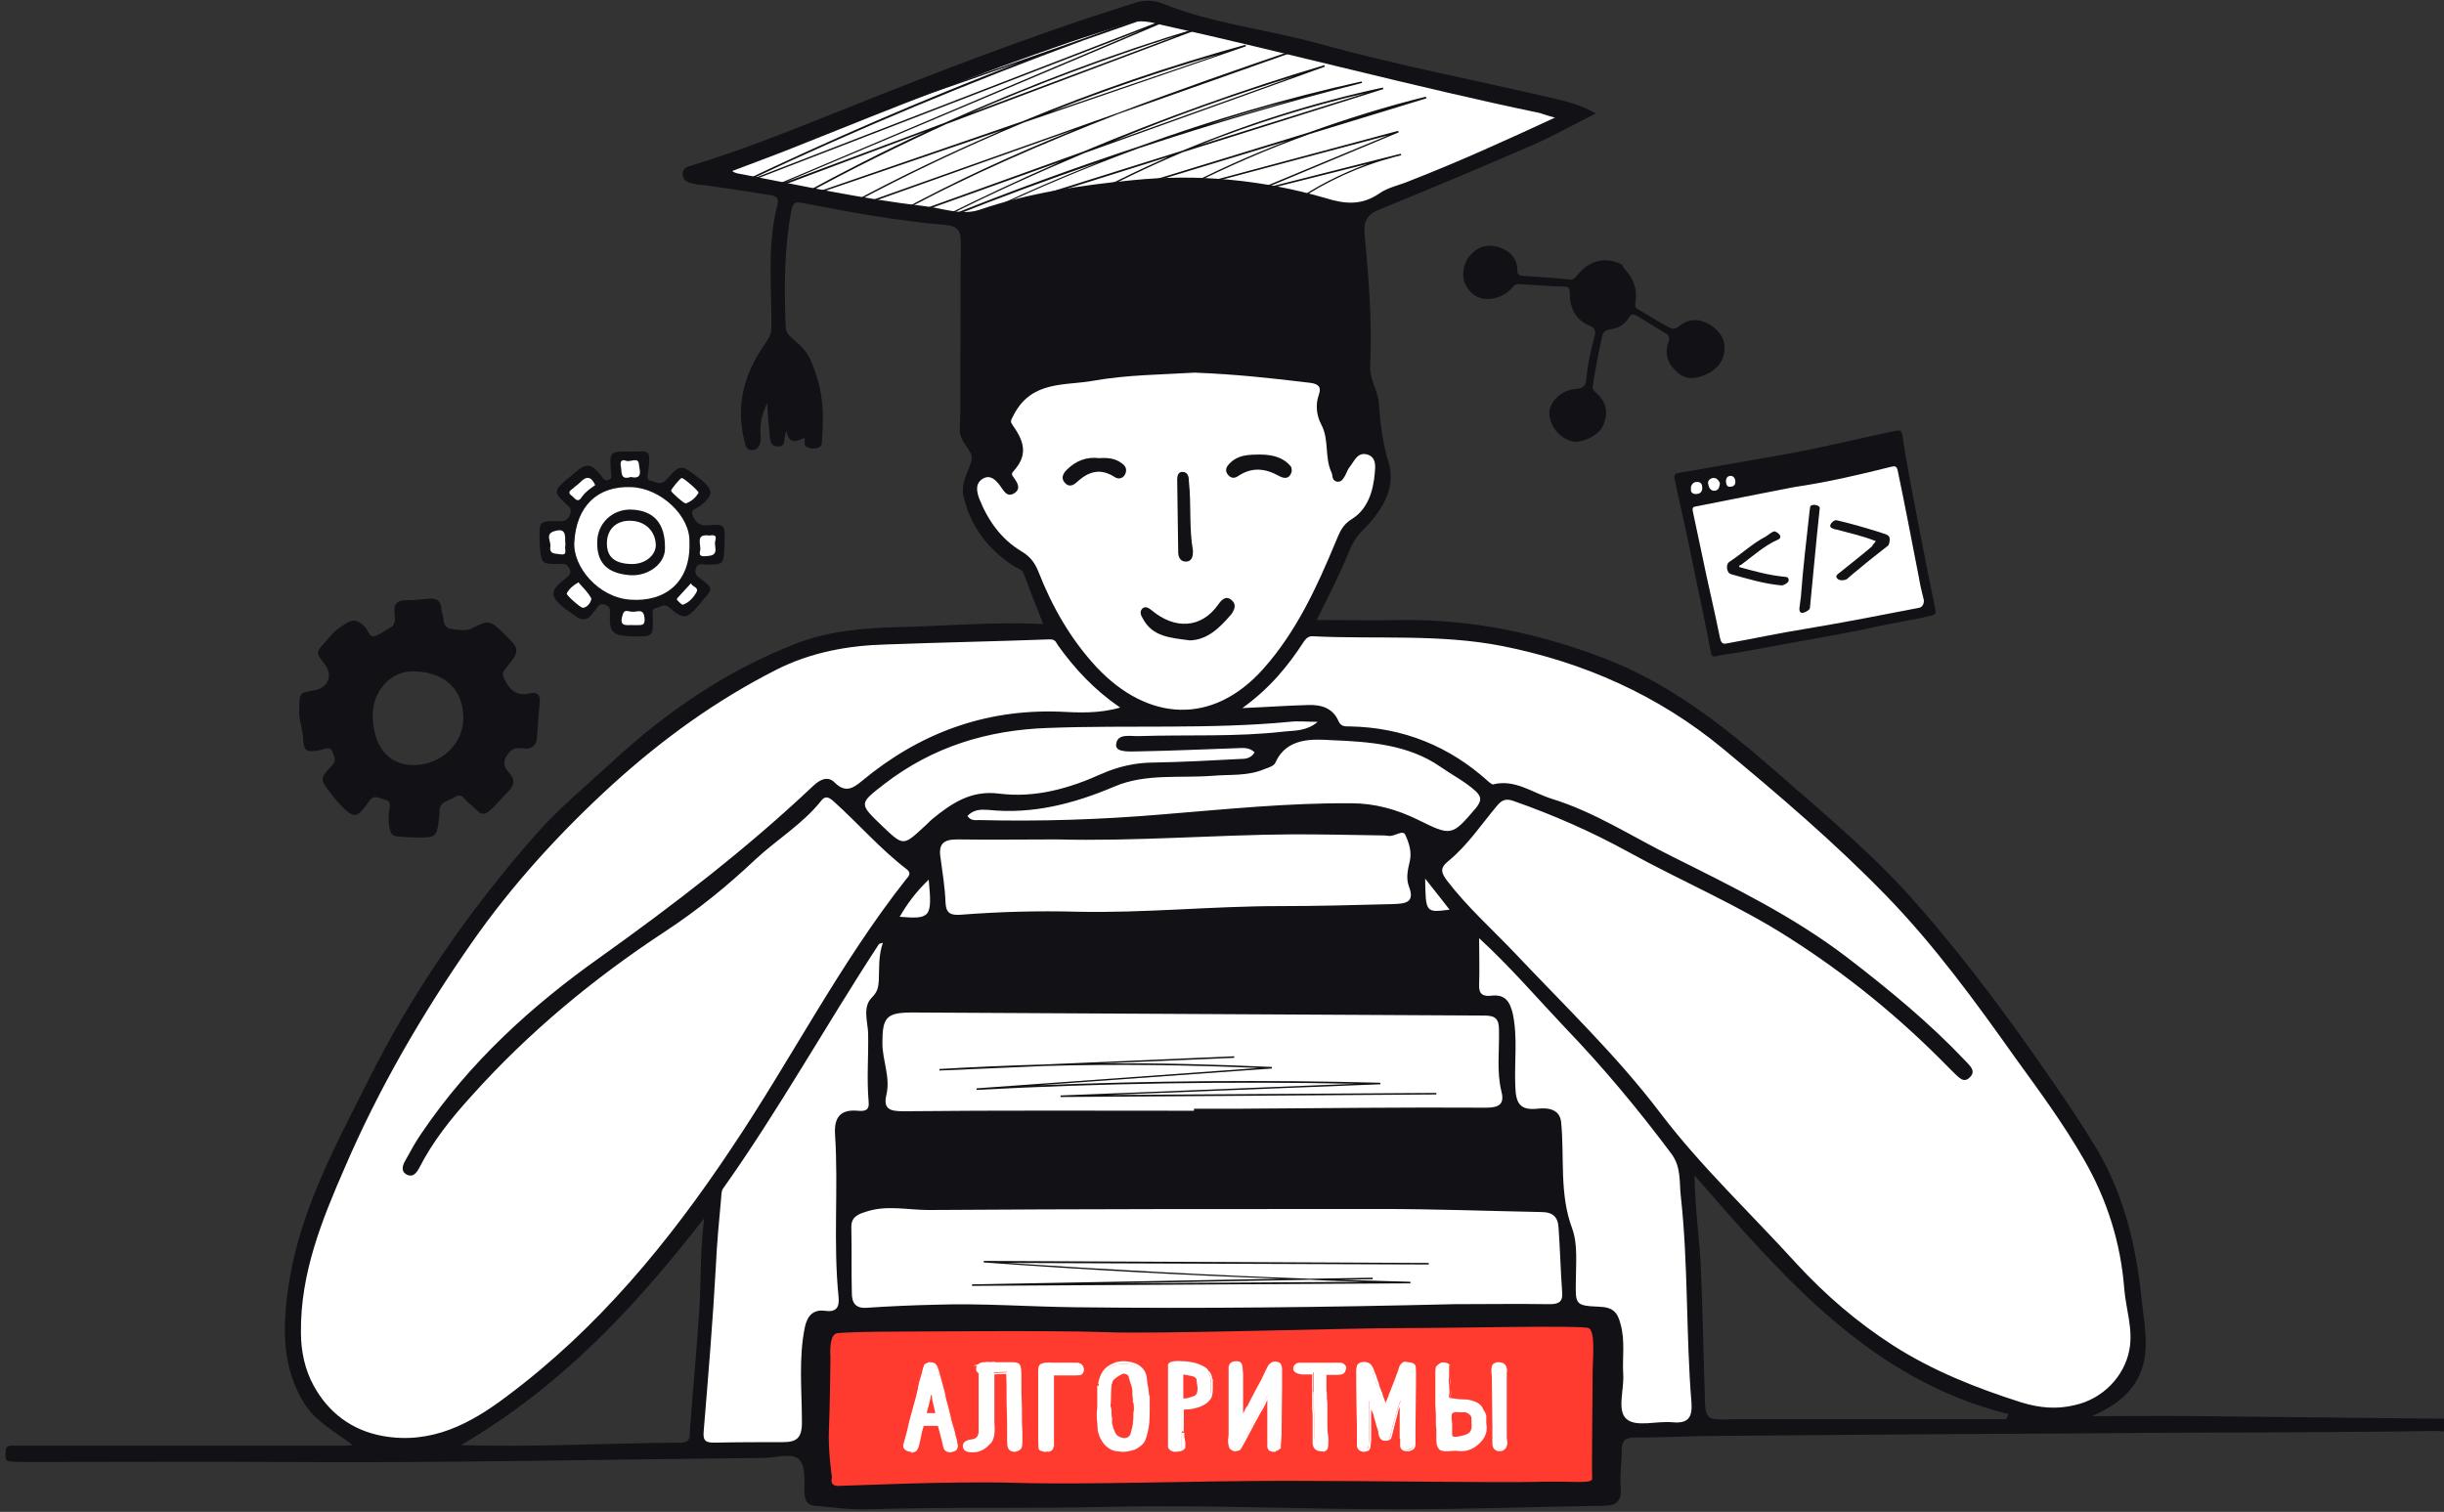 <svg height="297" viewBox="0 0 480 297" width="480" xmlns="http://www.w3.org/2000/svg"><rect x="0" y="0" width="480" height="297" fill="#333333" stroke="none"/><g fill="none" transform="translate(1)"><g transform="translate(104 88)"><path d="m8.1 11.3-2.7-2.6 3.3-2.8 1.6-1.1 2.3 1.6 1.4 1.2 2.3-1.1-.2-5 3.4.1 2 .2.1 5.1 2.9 1.2 2-.8 2.3-2.5 4.8 3.6-1.2 1.9-2.8 2.4 1.8 3.5 5.2.4-.4 4.9-1.1.1-3.8.6-.8 3.6 3.1 2.1-2.5 3-1.4 1.2-3.1-2.3-3.5.4-.4 1.9-.1 3.6-4.2.4-2.1-.9v-3.9l-2.7-1.6-1.3.2-2.2 2.8-2.9-1.9-2.2-2.4 2-1.9 1.6-1.2-1.4-3-2-.2-2.6-.6-.6-4.4.3-.9 3.3-.6 1.2-.3 1.2-2.5z" fill="#fff"/><g fill="#111116"><path d="m18.6.7c3.8.1 4.3-.9 3.7 4-.1.7-.5 1.6.7 1.8 1 .2 1.8.9 2.8-.2 2.9-3.2 2.9-3.1 6.3-.5.2.2.4.3.6.4 2.5 2.2 2.4 3.1-.2 5.2-.6.5-1.9.6-1.5 1.7.5 1.3 1.1 2.2 3 2.1 3.4-.3 3.4-.1 3.3 3.2v.9c-.2 3.7-.2 3.6-3.7 3.6-.6 0-1.5-.4-1.9.7s.2 1.6.9 2.1c2.4 1.8 2.5 1.9.5 4.1-.2.3-.5.6-.7.9-2.6 3-3.1 3.1-6 .6-1-.9-1.6 0-2.4.1-.9.1-.9.7-.8 1.4v.2c.1 4.1.1 4.1-4 4-3.9-.1-4.6-.7-4.4-4.7.1-1-.3-1.2-.9-1.5-.7-.3-1.2-.1-1.6.5-.3.5-.7.9-1 1.3-1 1.4-2.1 1.3-3.3.4-.7-.5-1.3-.9-2-1.4-3.1-2.5-3.1-3.5.1-6 1.1-.8 1.2-1.4.4-2.4-.5-.6-1-.4-1.5-.4-3.7 0-3.7 0-4-3.8 0-.1 0-.1 0-.2-.1-4.4-.4-4.5 4-4.4 1 0 1.5-.3 1.9-1.2.5-1.1 0-1.6-.7-2.2-2.5-2.2-2.4-2.7.1-4.8.8-.6 1.5-1.3 2.3-1.9 1.3-1.1 2.6-1.1 3.6.2.4.4.8.8 1.1 1.3.4.6.9.7 1.4.4.6-.3.3-.9.3-1.3-.3-4.2-.3-4.2 3.6-4.2zm11.8 17.8c.2-5.1-5.6-10.6-11.4-10.8-6.7-.3-10.8 3.8-11.2 10.8-.3 4.9 4.8 10.9 11 11.3 6.7.5 11.9-3.3 11.6-11.3zm-1.5-12.6c-.3 0-2.1 2.2-2.1 2.5s2.6 2.6 2.9 2.5c1.1-.4 1.9-1.1 2.5-2.1.1-.3-2.9-2.9-3.3-2.9zm-20.3 20.5c-1 .6-1.8 1.2-2.3 2.2-.1.3 2.8 2.9 3.2 2.8 1.1-.1 1.8-1.6 1.6-1.9-.6-1.1-1.6-2.1-2.5-3.1zm-2.6-8.1c.1-2-.5-2.5-2.3-1.9-1.6.6-.5 1.9-.6 2.9-.3 1.7 1.1 1.4 2 1.6 1.4.2.8-.9.9-1.5.1-.4 0-.7 0-1.1zm28.3-1.1c-2.9-.4-1.5 1.9-1.8 3-.4 1.5 1.1 1 1.7 1 2.2-.2.9-2.1 1.3-3 .4-1.4-.8-1-1.2-1zm-14.9 17.6h.7c.8 0 1.6.1 1.5-1.2-.1-1.1-.3-1.7-1.5-1.5-.5.1-1 .1-1.5 0-1-.3-1.2.2-1.4 1-.6 2.2 1.1 1.6 2.2 1.7zm-.5-29.1c2.6.6 1.6-1.7 1.6-2.4-.1-1.7-1.7-.4-2.6-.8-.7-.3-1.1.1-1 .9.3 1.3-.2 3 2 2.3zm-7 1.6c-.8-1.8-1.8-1.8-3-.5-.4.4-.9.7-1.3 1.1-.5.4-1.3.8-.3 1.5.6.4 1.1 1.6 2 .2.7-1 1.6-1.6 2.6-2.3zm18.8 19.3c-.8.9-1.6 1.7-2.3 2.5-.2.3-.7.5-.3.9.3.3.8.8 1 .8 1.2-.4 2.1-1.4 2.7-2.5.5-.9-.8-1-1.1-1.7z"/><path d="m18.8 12.1c4.6.1 6.9 2.7 6.8 7.7 0 2.9-3.2 5.4-6.8 5.2-3.9-.3-6.7-1.9-6.5-6.7.1-3.5 2.9-6.2 6.5-6.2zm.1 2.2c-2.8-.1-4.6 1.6-4.7 4.2-.1 2.9 1.5 4.2 4.7 4.3 2.7.1 4.8-1.6 4.9-3.6 0-2.7-1.9-4.8-4.9-4.9z"/></g></g><path d="m57.8 139.2c0-3.1 0-3.1 3-3.6 2.7-.5 3.6-3 2-5.1-1.8-2.3-1.8-2.3.1-4.4 1.1-1.4 2.3-2.6 3.7-3.4 1.8-1.2 2.6-1 4.1.5.6.6.8 2.2 2.1 1.7 1-.4 2-1.1 3-1.7.9-.5.8-1.7.7-2.6-.3-2 .6-2.8 2.6-2.7 1.5 0 2.9-.2 4.3-.3s2.2.5 2.3 2c0 .3 0 .5.1.8.6 1.1-.2 3 2.1 3.2 1.4.1 2.7.5 4.1-.3 2.8-1.5 3.3-1.4 5.6.8l.4.4c3.1 3 3.2 3.3.4 6.7-.8.9-.8 1.5-.2 2.5 1.1 2.1 2.5 3.1 4.9 2.5 1.3-.3 2.1.3 1.9 1.8-.2 2.2-.4 4.4-.5 6.6-.1 1.8-1 2.7-2.9 2.4-.9-.1-1.8-.1-2.6.8-1.2 1.4-1.3 2.7-.1 3.9 1.4 1.5 1.1 2.7-.3 4-1.2 1.2-2.3 2.6-3.5 3.6-.8.7-1.5.8-2.3 0-.6-.6-1.3-1.2-2-1.8s-1.1-1.8-2.5-.9c-1.3.8-3.2.9-3 3.1v.4c-.5 4.5-.5 4.5-5 4.4-1.1 0-2.3-.1-3.3-.2-1.4-.1-1.4-1.3-1.6-2.3-.1-1-.1-2 .1-3 .1-.9.3-1.6-.9-1.9-1.1-.2-2.1-1.2-3.1.3-2.5 3.4-2.8 3.8-6.3 0-.4-.5-.8-1-1.2-1.5-2.2-2.8-2.2-3 .2-5.5 1-1.1.4-1.8.1-2.7-.4-1.1-1.2-.6-1.9-.5-.1 0-.1 0-.2.1-3.2.6-3.6.4-3.7-2.9-.3-1.9-.9-3.7-.7-5.2zm14.4 1.1c0 6.2 3 10 8 10 5.4 0 9.9-4.2 9.8-9.4-.1-5.8-4-8.8-9.3-9-4.7-.4-8.4 3.6-8.5 8.4zm246.5-86.7c1.5 1.9 1.8 3.8 1.5 5.8-.1.7-.1 1.1.6 1.4 1.9 1.1 3.7 2.3 5.6 3.3.7.4 1.4.8 2.2.1 1.9-1.6 4-1.7 6.1-.5 1.7 1 3 2.6 3 4.6 0 2.6-1.5 4.3-3.7 5.3-1.9.8-3.8 1.1-5.5-.4-1.9-1.6-2.7-3.6-1.8-6 .3-.9.1-1.4-.7-1.8-1.9-1.1-3.6-2.2-5.4-3.3-.7-.4-1.2-.6-1.7.3-.8 1.4-2.2 2.1-3.6 2.3-1.2.1-1.5.7-1.7 1.6-.7 3.2-1.3 6.4-1.8 9.6-.1.6.2.8.6 1.2 2.2 1.9 2.6 4.1 1.3 6.8-.9 1.7-4 3.2-5.9 2.8-2.5-.6-4.4-3-4.5-5.4-.1-2.3 2.3-4.7 5.2-4.9 1.6-.1 2-.8 2.1-2.2.2-2.8.9-5.5 1.6-8.2.2-1 .1-1.6-1-2-2.8-1.2-3.9-3.5-3.9-6.4 0-.9-.1-1.3-1.2-1.3-2.9-.1-5.8-.3-8.7-.5-.5 0-.8 0-1.2.5-1 1.2-2.3 2-3.8 2.3-2.4.5-4.4-.4-5.5-2.6-1-1.8-.5-4.4.9-5.9 1.6-1.8 3.6-2.2 5.7-1.5s3.5 2.2 3.5 4.5c0 .9.4 1 1.2 1.1 3 .2 6.1.4 9.1.7 1 .1 1.2-.6 1.7-1.1 2.4-2.8 5.6-3.4 8.6-1.8.2.6.8 1.2 1.1 1.6z" fill="#111116"/><g transform="translate(327 84)"><path d="m2 11.4 6.5 32.4 1.3.4 40.2-7.5 1.3-.8-6.7-33.1-1.8-.7-36 6.6-5 1.3z" fill="#fff"/><g fill="#111116"><path d="m48.7 18.6c1.1 5.7 2.2 11.4 3.4 17.1.1.7.1 1-.7 1.2-3.6.9-7.3 1.4-10.9 2.2-3 .7-6 1.2-9 1.8-5.9 1.1-11.8 2.1-17.7 3.2-1.5.3-3.1.4-4.7.8-.8.2-1-.1-1.1-.8-.9-4.8-1.9-9.5-2.9-14.3-.9-4.3-1.7-8.5-2.7-12.8-.5-2.2-1-4.6-1.5-6.8-.2-.9.1-1.2.9-1.3 4.4-.8 8.7-1.5 13.1-2.3s8.8-1.5 13.1-2.4c5.2-1.1 10.3-2.3 15.5-3.4.4-.1.7-.1 1.1-.2.6-.1.8.1 1 .7.8 5.7 2 11.5 3.1 17.3zm-24.4-6.9c-6.8 1.3-12.6 2.5-19.3 3.8-.7.1-.6.5-.5 1.1.5 2.2 1.2 5.8 1.7 8 1.3 6.4 2.3 10.3 3.6 16.7.2.9.5 1.3 1.3 1.1 5.6-1 10.1-2 15.7-2.9 7.8-1.3 14.3-2.6 22.1-4.1.7-.1 1.1-1 .9-1.7-.4-1.7-.6-2.3-.9-4.1-1.4-7.1-2.7-14.1-4.2-21.2-.2-.8-.5-.9-1.3-.7-6.8 1.7-12.4 3-19.1 4zm-14.5-.8c-.3-.6-.7-1.1-1.4-1-.6.1-1.1.6-.9 1.2.1.7.5 1.4 1.3 1.3s.9-.8 1-1.5zm-4.3 2.1c.8-.2.9-.9.8-1.5-.1-.8-.8-.9-1.3-.8-.6.1-1 .8-.9 1.4-.1.7.5 1.1 1.4.9zm6.5-1.4c.7-.1.9-.6.8-1.2-.1-.7-.6-1-1.1-.9-.6.1-.8.7-.7 1.3.1.7.4.9 1 .8z"/><path d="m13.6 27.4c2.9.8 5.8 1.6 8.8 1.9.5 0 .9.1.9.7 0 .5-1 1-1.4 1-3.4-.3-6.7-1.3-9.9-2.2-.9-.2-1.1-1.9-.4-2.4 2.5-1.6 4.5-3.6 7.2-5 .6-.4 1.2-.9 1.6-1 .3-.1 1 .4 1.2.8s-.1.7-.4.8c-2.7 1.2-4.9 3.2-7.3 5-.2 0-.4.1-.3.4zm26.8-5.1c-2.5-1-5.2-1.6-7.8-2.3-.1 0-.3 0-.4-.1-.4-.1-.9-.3-.7-.8.1-.4.8-1 1.2-.9 2.7.6 5.7 1.5 8.3 2.3.4.1.8.3 1.2.4.3.1.8.3.9.7s0 1.3-.3 1.6c-1.8 1.4-3.6 2.8-5.5 4.4-.9.7-1.7 1.4-2.5 2.1-.3.3-1.6.5-2-.1-.4-.5.1-.8.5-1.1 2.1-1.7 4.3-3.4 6.4-5.2.1-.4.5-.6.7-1zm-11-6.5c-.2 1.8-.4 3.8-.6 5.8-.4 4.5-.9 9-1.3 13.5 0 .2 0 .3-.1.5-.1.3-1 .8-1.5.8-.5-.1-.5-.5-.5-.9.1-.8.2-1.6.3-2.3.4-5.6 1.1-11.2 1.7-16.8 0-.2.1-.5.1-.7 0-.3.2-.5.6-.5.3-.1 1.3.1 1.3.6z"/></g></g><path d="m223.9 1.8 25.4 6.5 26.4 7.3 24.9 4.7 7.5 1.4-3.8 3.1-39.6 17.4.6 20.5.2 20.3 4.1 6.3.8 6.3-1.4 4.4-5.1 5.5-8.9 17.9h22.9l22.1 2.6 16.7 6.3 13.1 7.3 28 22.7 22.2 23.2 15.8 21.1 15 21.7 5.3 13.8 2.6 18-1 9-6.5 6.7-4.7 2h-8.7l-16-5.1-25.6-17.2-20.1-22.1-6.3-5.3 3.3 50.3-1.6 2.2h-19.7l-158.9 4.1-17.2-.2 1-14.4 2-35.7-8.7 12.3-15.8 16.1-15.5 13.6-14.2 8.1-12.5-.6-9.4-6.3-5.4-10.6v-14l6.2-20.7 16.1-31.6 18.6-27.4 12-12.6 13-12.2 25.6-18 10.3-3.9 13.4-2h13.8l20.1-1-5.1-12.4-4.9-4-5.6-5.9-1.5-5.7 2.7-4.5-2.5-47.5-19.4-3.4-33.4-6.1 48-19.1 33.4-11.7z" fill="#fff"/><g fill="#111116"><path d="m478.1 278.7c-15.5-.2-31-.3-46.5-.5-7-.1-14 0-21.8 0 6.7-2.8 10.5-7.1 10.6-13.8.1-3.4-.6-6.8-.9-10.2-1.1-10-3.5-19.7-8.7-28.5-4.3-7.1-9-13.8-13.8-20.6-6.6-9.3-13.5-18.3-21-26.9-8.5-9.9-18.6-18.2-28.4-26.8-10.3-9-21-17.4-34.1-22.3-12.5-4.7-25.3-7.4-38.7-7.3-5.7.1-11.4 0-17.2 0 2.2-4.5 4.4-8.7 6.2-13.1.7-1.8 1.5-3.2 2.9-4.6 3.6-3.6 6.6-8.2 5-13.3-1.2-3.9-1.6-7.7-1.9-11.6-.2-2.6-1.9-4.7-1.7-7.5.4-8.6-.3-17.2-1.1-25.8-.2-2.2.4-3.7 2.6-4.6 10.2-4.2 20.3-8.4 30.4-12.8 4.1-1.8 8-4 12.4-6.2-2.9-1.7-5.4-2.3-8-2.9-15.3-3.6-30.7-6.5-45.9-10.7-10.4-2.9-21.2-4-31.2-8-2-.8-3.9-.7-5.8 0-4.4 1.4-8.8 2.8-13.1 4.3-16 5.5-31.8 11.7-47.5 18-8.5 3.4-16.9 6.7-25.7 9.4-1 .3-2.3.5-2.1 2.1.2 1.2 1.3 1.4 2.2 1.6.8.2 1.5.2 2.3.3 3.9.6 7.9 1.1 11.8 1.8 1 .2 2.8 0 2.3 2-2.1 7.9-1.1 16-1.2 24.1 0 1.3-.5 2.1-1.2 3.2-4 5.6-5.8 11.8-4.2 18.7.3 1.1.3 2.4 1.8 2.2 1.3-.2 1.6-1.5 1.5-2.6-.2-2.2.1-4.3 1.3-6.6.1 2.1.2 3.8.4 5.6.2 1.1-.1 2.8 1.5 2.9 2.1.2 1.1-1.9 1.9-3 .4 2.7 2.1 2 3.5 1.3.1.6-.1 1.4.3 1.7.8.7 3 .5 3.1-.5.5-6.8.2-10.6-2-16-.7-1.8-1.7-2.9-3.3-4.3-1.4-1.2-1.8-1.6-1.8-3-.3-7.5-.3-15 1.1-22.4.3-1.5.5-2 2.3-1.6 9.3 1.8 18.7 3.5 28.1 4.3 2.2.2 2.9 1.1 2.9 3.3-.1 8.7 0 17.5-.1 26.2 0 3.5.1 7.1-.1 10.6-.2 2.6 2.9 4.3 2.3 6.2-.6 2.2-2.1 4.3-1.6 6.8 1.3 6 4.8 10.6 9.9 13.9.7.5 1.6.5 2 1.6 1.2 3.2 2.4 6.3 3.8 9.8-9.7-.5-19.2.4-28.7.6-6.6.2-13.1.7-19.5 3.1-13.8 5.3-25.7 13.4-36.5 23.4-5.1 4.7-10.6 9.2-15.1 14.4-13 14.8-24.2 30.9-33 48.6-6.6 13.1-13.7 26.2-15.6 41.1-1 7.5-1 15 3.2 21.8 2.2 3.6 5.9 5.5 9.6 8.3-1.2.1-1.8.1-2.4.1-20.7 0-41.4 0-62.1 0-.9 0-1.8 0-2.7 0-.9 0-1 .7-1 1.4s-.2 1.7 1 1.7c1.2.1 2.4.1 3.7.1 16.9 0 33.9-.1 50.8 0 31.1.2 62.2-.5 93.3-.8 2.3 0 5.3-1 6.8.1 1.7 1.3 1.2 4.5 1.3 6.9.1 1.4.6 2.3 2.1 2.4 3.4.3 6.8.8 10.2.7 16-.5 32.1-.1 48.1-.5 18.7-.4 37.4.5 56.1.5 13.5 0 27-.5 40.5-.7 2.3 0 3.5-.8 3.3-3.4-.2-2.5.2-5.1.2-7.6 0-1.8.7-2.4 2.6-2.4 4.4 0 8.8-.2 13.3-.3 23.5-.2 47.1-.4 70.6-.5 13-.1 26-.2 39.1-.2 11.5-.1 23-.1 34.5-.3.9 0 2.4.6 2.4-1.3-.1-1.3-1.1-1.1-1.9-1.1zm-297.5-238.2c-12.1-1.4-24-4-36-6.3-.5-.1-1.1-.1-1.8-.6 4.4-1.7 8.9-3.3 13.3-5.1 17.5-7 34.9-14 52.7-20.1 3.8-1.3 7.8-2.5 11.6-3.8 2.4-.8 4.5-.3 6.8.3 24.8 5.5 49.3 12.1 74.2 17.3.7.2 1.4.5 3 .9-9.9 4.6-19.2 8.8-28.7 12.5-1.9.8-4.1 1.2-5.8 2.4-3.5 2.4-6.8 2.1-10.6.9-12.4-3.6-25-4.8-37.9-3.5-10.2 1-20.3 2.5-30 5.8-3.6 1.2-7.2-.3-10.8-.7zm22.3 71.7c-.7-1.7-1.6-2.9-3.3-3.9-4-2.4-6.6-6.1-8.3-10.4-.5-1.4-.8-3 .8-3.9 1.4-.8 2.5.3 3.3 1.4.7.9 1.3 2.4 2.8 1.5 1.4-.9.6-2.1-.1-3.1-.3-.4-.6-.7 0-1.3 2.5-2.8 2.4-5.3-.1-8.8-.6-.9-.6-.9.1-2.2 3.5-6.8 10.1-5.7 15.6-6.7 6.7-1.2 13.6-1.2 19.9-1.6 8 .3 15.3 1.1 22.7 2 1.6.2 2.3.8 1.7 2.4-.7 2-.4 4.1.5 5.8 1.6 3 .6 6.4 2 9.4.3.6 0 1.5 1 1.8 1 .2 1.3-.6 1.7-1.2.3-.6.5-1.2.9-1.7.9-1.1 1.5-3 3.5-2.4 1.8.6 1.5 2.5 1.4 3.7-.3 3.5-1.4 7-4.4 8.9-2 1.2-2.5 2.7-3.3 4.6-3.7 8.9-7.7 17.6-14.2 24.9-10 11.2-22.7 10.3-32.7-.3-5.2-5.6-8.8-12-11.5-18.9zm91 102.3c.6 2.4-.5 3.1-3 3.1-16-.1-32.1.1-48.1.2-3.1 0-6.2 0-9.3 0v.4c-19 0-38-.1-57.1.1-2.6 0-4-.4-3.3-3.3.8-3.4-.8-6.7-.8-10.1 0-5.1.8-6 5.9-6 37.5.2 74.9.4 112.4.6 2.2 0 2.8.8 2.8 2.8.1 4.1-.5 8.2.5 12.2zm-118.2-34.4c1.5-2.6 3.2-4.9 5.7-7.3.7 7.4.4 7.8-5.7 7.3zm100-6c1.3 3.3-.8 3.4-3 3.5-7.5.2-15 .4-22.5.4-13.2 0-26.4 1.4-39.7 1.1-7.6-.2-15.2 0-22.9.6-1.8.1-2.8-.2-2.9-2.4-.1-3-.6-5.9-1-8.9-.4-2.7.7-3.5 3.3-3.5 6.5.1 13.1 0 19.6 0 15.5.4 30.9-.9 46.3-1 5.6 0 11.2.1 16.8.2.7 0 1.3 0 2 .1 1.2.2 2.8-1.3 3.3-.2.7 1.5 1.3 3.3.9 5.1-.4 1.7-.8 3.4-.2 5zm3.2-1.5c1.7 2.1 3.2 4.1 4.8 6.1-4.7.6-4.7.6-4.8-6.1zm-1.5-11.6c-4.1-2-8.4-3.2-13-3.2-12.5-.1-24.9 1.2-37.3 2.2-11.9 1-23.8 1.4-35.8 1.1-.7 0-1.6.2-2.3-.8 1.2-1.3 2.6-1.3 4.1-1.2 8.7.9 16.8-1.2 24.8-4.6 6.1-2.6 12.8-1.6 19.3-2.1 3.4-.3 6.8.1 10.1-1.3.8-.3 1.9-.6 2.2-1.3 2.2-5 7.5-4.6 11-4.4 7.3.3 15.1.8 21.5 5.3 2.3 1.6 4.7 2.8 6.8 4.7 1.3 1.2 1.1 2 .1 3.3-4.8 5.6-4.8 5.6-11.5 2.3zm-26.1-17.3c-9.5 1.1-19 .6-28.5.9-1.7.1-4.5-.7-4.6 1.8 0 1.5 2.9 1.2 4.5 1.2 6.2-.1 12.4-.4 18.6-.6 1.4 0 2.9-.4 4.1.8-.7 1.2-1.8 1.3-2.9 1.3-5.6.3-11.3.6-16.9.7-3.6 0-7 .8-10.2 2.2-6.4 2.9-13.1 4.8-20.2 3.9-5.5-.7-9.3 1.9-13.1 5-.6.5-1.1 1.1-1.7 1.6-4 3.7-4 3.7-8.1-.2-4.7-4.5-4.6-4.4.4-8.3 9.5-7.3 20.2-10.6 32.2-11 15.8-.6 31.6.3 47.4-1.2 1.6-.2 3.3 0 5.5 0-2.1 1.8-4.4 1.7-6.5 1.9zm-177.1 138.4c-6.1-1.1-10.7-4.6-13.6-9.9-1.7-3.1-2.5-6.7-2.5-10.5-.1-11.6 4.1-22 8.6-32.3 6.7-15.6 15.2-30.2 24.8-44 8-11.5 17.4-21.8 27.8-31.3 9.8-8.9 20.3-16.5 32.1-22.5 6.9-3.5 14.2-4.8 21.7-5 10.7-.4 21.4-.6 32.1-1 1.2 0 1.2.7 1.6 1.2 3.3 4.6 7.1 8.7 12.2 12.2-4.2 1.2-8.1 1-12 .8-14.7-.5-27.5 4.3-38.7 13.6-1.8 1.5-3.3 2.4-5.4.3-1.3-1.3-2.8-.6-4.1.6-13.1 12.4-27.3 23.3-42 33.8-13.4 9.5-25.6 20.6-35 34.5-1.2 1.7-2.2 3.6-3.2 5.4-.6 1-.9 2.2.4 2.8 1.1.5 1.8-.4 2.3-1.3 2.7-5.3 6.3-9.8 10.3-14.2 11.2-12.5 24-23.1 38-32.3 6.4-4.2 12.3-9 17.8-14.2 4.2-3.9 9.2-6.9 12.8-11.4.8-1.1 1.5-.9 2.5 0 4.8 4.3 9.1 9.3 14.3 13.3 1.1.8.5 1.4-.1 2.1-13 16.5-22.5 35.3-34.2 52.7-12.3 18.5-26.3 35.5-44.3 48.9-6.9 5.2-14.6 9.4-24.2 7.7zm60.3-1.2c-.1 1.2.3 2.4-1.7 2.5-14.1.1-28.2.9-43.3.5 19.5-11.4 34-26.8 47.8-44.6-.8 6.4-.6 11.8-.9 17.2-.5 8.1-1.3 16.3-1.9 24.4zm28.5-58.1c.7 10.7-.4 21.3.7 32 .2 2.2-.6 3-2.7 2.7-2.2-.3-3.4.9-3.9 3.1-1.3 6.2-.6 12.6-.6 18.8 0 3.2-1.1 3.9-3.8 3.9-4.4 0-8.9 0-13.3.1-1.6 0-2.4-.2-2.2-2.2.9-10.9 1.8-21.7 2.4-32.6.2-4.3.6-8.6 1-12.9.1-.7 0-1.6.4-2.2 11-15.5 20.2-32.1 30.6-48 0-.1.2-.1.8-.3-.9 2.6-.7 5-.8 7.4-.1 1.3-.2 2.2-1.4 3.4-1.8 1.8-.8 4.7-.7 6.9.1 4.5-.3 9 .1 13.5.2 1.9-.9 1.9-2.2 1.8-3.4-.3-4.6 1.4-4.4 4.6zm140.4 33.4c-6.3-.1-12.6 0-18.9 0-24.8.6-49.6.9-74.4.6-9.1-.1-18.1-.8-27.2-.5-4.5.1-9.1.3-13.6.6-2.3.2-3-1-3-2.9-.1-4.3 0-8.6-.1-13 0-2 1.4-2.5 3-3 4-1.3 8.1-.3 12.2-.3 29.6-.2 59.3-.2 88.9-.2 10.5 0 21 .4 31.4.6 2.3 0 3.3 1 3.4 3.1.3 4.2.4 8.4.7 12.5.2 1.9-.5 2.5-2.4 2.5zm24.1 23.2c-3.1-.3-7.1 1-9-.6-2-1.6-.5-5.8-.7-8.8-.2-3.3.4-6.5-.5-9.8-.6-2.5-1.6-3.4-4.2-3.5-4.7-.2-4.7-.4-4.6-5.1 0-3.4.4-7.1-.7-10.2-2.6-6.9-1.5-14-2.2-21-.3-2.7-2.9-2.8-4.6-2.6-3.7.4-4.3-1.3-4.4-4.5-.2-4.7.5-9.5-.5-14.2-.6-2.5-1.6-3.8-4.2-3.5-1.6.2-2.5-.3-2.4-2.1.1-2.9 0-5.9 0-9.2 6.2 5.7 11.4 11.8 16.9 17.6 7.5 7.8 14.4 16.1 20.9 24.8 1.9 2.6 1.5 5.5 1.8 8.2 1.5 13.5 1 27.1 2.1 40.6.2 2.8-.5 4.2-3.7 3.9zm65.5-.6c-16.9 0-33.8 0-50.7 0-1 0-2 0-3 0-5.4.2-5.4.2-5.5-5.5-.3-8.4-.4-16.8-.8-25.1-.3-5.4-1.1-10.9-1.2-17.3 17.7 20.3 34.7 40.2 61.7 46.9-.1.3-.3.6-.5 1zm3-3.3c-8.8-2.8-17.4-6.2-25.2-11.2-7-4.5-13.3-9.9-19-16.1-8.9-9.8-18.6-18.9-26.6-29.4-8.7-11.5-19.1-21.4-28.9-31.8-4.4-4.6-9.2-8.9-13.1-14-1.1-1.5-1.5-2.4.2-3.8 3.8-3.1 6.5-7.2 9.6-10.9 1-1.2 1.8-1.5 3.4-.9 7.7 2.7 15.2 6 22.3 9.9 10.5 5.8 21.7 10.5 31.8 17 11.3 7.2 21.6 15.6 31 25.2.4.4.8.8 1.2 1.2 1 .9 2 2.3 3.3.8 1.1-1.2-.2-2.2-1-3.1-7.1-7.5-15-14-23.2-20.3-10.6-8.1-22.5-13.9-34.3-19.8-7.9-3.9-15.3-8.8-23.8-11.4-3.8-1.2-7.2-3.9-11.5-2.8-.2 0-.5-.3-.8-.5-7.7-7-16.8-10.7-27.3-10.9-.8 0-1.7.1-2.2-1-1.1-2.6-3.4-3.3-6-3.2-4 .1-8 .4-12.9.6 5.4-3.9 9-8.3 12.1-13.1.5-.7 1-1.1 1.9-1 12.3.6 24.7-.5 37 1.9 16.1 3.2 30.7 9.7 43.3 20.1 11.1 9.2 22.1 18.6 32.2 29 9.5 9.8 17.5 20.8 25.3 31.8 4.7 6.5 9.5 13 13.5 20 4.5 7.8 7.2 16.3 7.9 25.3.3 4 1.8 8 1 12.1-1 5.3-5.3 9.6-10.6 10.8-3.6.9-7 .6-10.6-.5z"/><path d="m232.7 125.8c-3.8-.5-7.3-.7-9.2-4.2-.4-.7-.8-1.4-.1-2.1.6-.5 1.3 0 1.8.4 4.4 3.7 9.7 3.7 13.1-1.2.7-1 1.6-1.8 2.7-.7.9.8.4 1.9-.2 2.7-2.3 2.7-4.7 5-8.1 5.1zm.6-17.6c0 .9-.1 1.9-1.1 2.1-1.3.2-1.8-.8-1.8-1.8-.1-4.8-.1-9.5-.2-14.3 0-.7.2-1.5 1-1.5 1.2 0 1.3 1.1 1.3 1.9.5 4.6 0 9.1.8 13.6zm19.4-15.6c-.4 1.5-1.4 1.5-2.5.9-2.7-1.5-5.3-1.8-8 0-.7.5-1.4.5-2-.2-.5-.6-.5-1.2-.1-1.8 1.8-2.3 4.3-2.2 6.9-2.2 2.1.1 4.1.6 5.5 2.3.2.3.2.7.2 1zm-37.8-2.6c1.6-.1 3.1 0 4.4 1 .9.6 1.1 1.4.6 2.3-.4.7-1.3.9-2 .4-2.8-1.8-5.1-1.1-7.4 1-.7.7-1.6 1-2.3.2-.8-.8-.6-1.7.3-2.6 1.8-1.8 3.9-2.6 6.4-2.3z"/><path d="m117.8 7.6c-11.7 4-23.5 8.1-35.3 12.6l-51 18.1c.2 0 .5.1.7.1l41.8-14.9c-11.9 4.8-23.5 10.1-34.7 16.2.1 0 .3.1.4.1 13.8-7.5 28.3-13.7 42.9-19.4l35.6-12.6c-.1-.1-.3-.1-.4-.2zm-76.3 32.5h.2c.2 0 .3.1.5.1l29-10.4c-7.8 3.4-15.5 7-23.1 10.8h.6c8.9-4.5 18-8.6 27.2-12.5l47.3-17-.1-.3c-16.1 4.8-31.9 10.5-47.4 17zm75.7-27.1-35.4 12.7c11.6-4.8 23.4-9 35.4-12.7zm19.7 15.5-25.3 6.4 26.1-10.9-.1-.3-41.8 11.2c7.9-4 16.1-7.6 24.5-10.6l22.9-7-.2-.3c-7.7 1.9-15.4 4.3-22.9 7l-45.7 14c6.8-3.7 13.8-7.1 20.9-10.1l39.4-12.4-.1-.3c-13.5 2.9-26.7 7.1-39.4 12.4l-38.3 12c9.7-4.6 19.7-8.8 29.8-12.5 14.5-4.8 29.1-9.1 43.8-12.8l-.1-.3c-14.9 3.3-29.5 7.6-43.8 12.8-12.7 4.2-25.3 8.8-37.7 13.8.2 0 .5 0 .7.1 9.7-3.9 19.5-7.5 29.4-10.9-8.2 3.2-16.2 6.7-24.1 10.5l.1.3 37.5-11.8c-6.6 2.9-13.1 6.1-19.4 9.6l-1.3.7 44-13.4c-7.3 2.8-14.4 6-21.3 9.6l-1.3.6 42.4-11.3-26 10.8.1.3 21.9-5.5c-5.2 1.9-10.2 4.4-14.7 7.6.1 0 .2-.1.3-.1s.3 0 .4-.1c5.9-4 12.5-7 19.4-8.8l1.2-.3-.1-.3c-.4.1-.8.2-1.2.3zm-5.7-12.2-32.6 10.2c10.6-4.2 21.5-7.6 32.6-10.2zm-14.2 1.3c-5.7 1.6-11.5 3.3-17.1 5 5.6-1.8 11.3-3.5 17.1-5zm-18.5-14.2c-17 5.1-33.7 11.4-49.9 18.7l-31.6 11.8 76.2-32.2c-.2-.1-.4-.1-.6-.2l-82.5 31.9c21.4-10.1 43.5-19.3 65.8-27.5l14.6-5.1c-.2-.1-.4-.1-.6-.2-4.7 1.6-9.5 3.3-14.2 5l-67 23.4 57.7-22.5c-1.6.5-3.3 1.1-4.9 1.6-.1 0-.2 0-.2 0l-60.8 23.7.1.3 62.5-21.8c-18.7 7.2-37.2 15.2-55.2 23.8.3 0 .6.1.9.1l78.7-30.4-74.4 31.5c.2.1.5.1.7.2l30.9-11.6c-8.2 3.8-16.2 7.9-24.1 12.2.2 0 .3.1.5.1 9-4.9 18.3-9.5 27.7-13.8l50.2-18.9c-.2 0-.3-.1-.5-.1zm-45.1 16.9c13.3-5.8 27-10.9 40.8-15.3zm-31.6 16c.2 0 .4.1.6.1l37.4-12.8c-10.2 4.4-20.3 9.2-30.1 14.5h.6c11-5.9 22.2-11.2 33.7-16l43.7-15-.1-.3c-14.9 4.1-29.5 9.1-43.7 15zm80.6-27.6-33.1 11.3c10.8-4.3 21.9-8.1 33.1-11.3z" transform="translate(136 2)"/><path d="m207.3 215.5v-.3l57.9-2.3c-24.7-.5-49.7-.1-74.4 1.2v-.3l55.4-4c-13.9-.6-27.9-.8-41.9-.4l-20.8.9v-.3c6.9-.4 13.8-.7 20.8-.9l37.1-1.6v.3l-26 1.1c11.2-.1 22.3.2 33.4.7v.3l-46 3.3c22.4-.9 44.9-1.1 67.3-.5v.3l-53.5 2.1 64.5-.4v.3zm-17.4 37.1v-.3l60.8-1.1c-19.5-.7-39.1-1.8-58.5-3.2v-.3l87.4.4v.3h-.4l-82.4-.3c19.7 1.3 39.6 2.4 59.5 3.1l12.3-.2v.3l-6.4.1c4.6.1 9.2.3 13.8.4v.3zm66.4-1.2-38.3.7 49-.3c-3.5-.1-7.1-.2-10.7-.4z"/></g><path d="m162.1 266.6s-.1 10.1-.3 14.2.6 9.5.6 9.5-.6 1.6 1.2 1.6 21.9-1 35.1-.6 35.5-.4 52.8-.4 42 .4 49.3.2c7.5-.2 11 .5 10.9-.7-.1-1.9.1-18.2.1-20.8s.6-8.1-.8-8.7-26.4 0-37.1 0c-10.8 0-47.7 1.2-57.6.8s-40.2-.1-42.9-.1c-2.6 0-8.4.1-10 .3-1.7.3-1.3 4.7-1.3 4.7z" fill="#ff3b30"/><g fill="#fff" transform="translate(176 267)"><path d="m10.9 16.3c.2.6.2 1-.1 1.2-.2.2-.6.4-1 .4-.5 0-.8-.1-1-.4-.1-.1-.2-.6-.5-1.6-.5-2.1-.8-3.1-.8-3.2-.4 0-.9 0-1.6 0s-1.3 0-1.6 0c0 .1-.1.3-.1.6-.1.3-.1.5-.2.7 0 .1-.2.7-.5 1.9-.2.9-.4 1.5-.7 1.7-.1.1-.4.2-.9.3-.4 0-.7-.1-1-.3s-.4-.5-.4-.7c.1-.4.2-.9.4-1.5.2-.7.3-1.2.4-1.5.2-1.1.8-3.3 1.7-6.5.2-.8.4-1.7.6-2.9.5-1.7.8-2.6.7-2.5 0-.1.1-.4.3-.9.1-.1.3-.2.8-.4.6 0 1 .1 1.2.3s.4.6.6 1.2c.2.9.4 1.4.4 1.4l.8 2.9c.1.5.2.9.2 1.1.2.7.5 1.7.8 3 .3 1.4.6 2.4.8 3 .1.3.2.7.3 1.3.3.8.4 1.2.4 1.4zm0 0c.2.6.2 1-.1 1.2-.2.2-.6.4-1 .4-.5 0-.8-.1-1-.4-.1-.1-.2-.6-.5-1.6-.5-2.1-.8-3.1-.8-3.2-.4 0-.9 0-1.6 0s-1.3 0-1.6 0c0 .1-.1.3-.1.6-.1.3-.1.5-.2.7 0 .1-.2.7-.5 1.9-.2.9-.4 1.5-.7 1.7-.1.1-.4.2-.9.3-.4 0-.7-.1-1-.3s-.4-.5-.4-.7c.1-.4.2-.9.4-1.5.2-.7.3-1.2.4-1.5.2-1.1.8-3.3 1.7-6.5.2-.8.4-1.7.6-2.9.5-1.7.8-2.6.7-2.5 0-.1.1-.4.3-.9.1-.1.3-.2.8-.4.6 0 1 .1 1.2.3s.4.6.6 1.2c.2.9.4 1.4.4 1.4l.8 2.9c.1.5.2.9.2 1.1.2.7.5 1.7.8 3 .3 1.4.6 2.4.8 3 .1.3.2.7.3 1.3.3.8.4 1.2.4 1.4zm-3.9-5.4c-.4-1.9-.7-2.8-.7-2.9 0 0 0-.3-.1-.7 0-.3-.1-.5-.2-.6-.3.2-.5.4-.5.5 0 .2-.1.6-.2 1.1-.2.9-.4 1.7-.6 2.5h2.3zm0 0c-.4-1.9-.7-2.8-.7-2.9 0 0 0-.3-.1-.7 0-.3-.1-.5-.2-.6-.3.2-.5.4-.5.5 0 .2-.1.6-.2 1.1-.2.9-.4 1.7-.6 2.5h2.3z"/><path d="m1.9 18.2c-.3 0-.7-.1-1-.3s-.5-.5-.5-.8c0-.1 0-.1 0-.2.1-.4.2-.9.4-1.5.2-.7.3-1.2.4-1.5.2-1.1.8-3.3 1.7-6.5.2-.7.4-1.7.6-2.8.5-1.6.7-2.4.7-2.5 0-.1.1-.4.3-.9v-.1c.1-.1.2-.2.9-.5h.1c.6 0 1.1.1 1.3.4.2.2.4.6.6 1.3.3 1.1.4 1.4.4 1.4l.8 3c.1.6.2.9.2 1.1.2.6.5 1.7.8 3 .3 1.4.6 2.4.8 3 .1.3.2.8.3 1.3.2.6.3 1 .3 1.3.1.3.1.5.1.7 0 .3-.1.5-.2.7-.3.3-.7.4-1.2.5h-.1c-.5 0-.9-.2-1.1-.5-.1-.1-.2-.2-.5-1.7-.4-1.6-.7-2.6-.8-3-.4 0-.8 0-1.4 0s-1.1 0-1.4 0c0 .1 0 .2-.1.4-.1.3-.1.5-.2.7 0 .1-.1.4-.4 1.9-.2 1-.4 1.6-.7 1.9-.2.2-.5.3-1 .4 0-.2-.1-.2-.1-.2zm-1-1.2c0 .1.1.3.3.4.2.2.5.3.8.2.5-.1.6-.2.7-.2.1-.1.4-.5.6-1.6.4-1.8.4-1.9.5-2 0-.1.1-.3.1-.6.1-.3.1-.5.2-.6l.1-.2h.2 1.6 1.6.2l.1.2c0 .1.3 1.1.8 3.2.3 1.3.4 1.5.4 1.5.1.2.4.3.7.3h.1c.4 0 .7-.1.9-.3.1-.1.1-.2.1-.3 0-.2 0-.4-.1-.6s-.2-.7-.3-1.3c-.1-.5-.2-1-.3-1.3-.2-.6-.4-1.6-.8-3-.3-1.3-.6-2.3-.8-3 0-.2-.1-.6-.2-1.1l-.8-2.9s.1.3-.4-1.4c-.2-.8-.4-1-.5-1.1s-.4-.2-1-.2c-.4.2-.6.2-.7.3-.1.5-.2.8-.2.9 0 .2-.2.6-.7 2.5-.3 1.1-.5 2.1-.6 2.8-.9 3.2-1.5 5.4-1.7 6.5-.1.3-.2.8-.4 1.5-.3.5-.4 1-.5 1.4zm6.1-5.9h-2.3v-.3l-.2-.1.6-2.5c.1-.5.1-.9.2-1.1s.3-.4.6-.7h.1.2l.1.1c.1.1.2.3.3.8 0 .4.1.6.1.7s.3 1.4.7 2.9l-.2.1v.1zm-2-.5h1.7c-.5-2.2-.6-2.5-.6-2.6s0-.1-.1-.7c0-.1 0-.2 0-.3-.2.1-.2.2-.2.2 0 .2-.1.6-.2 1.1z"/><g transform="translate(12)"><path d="m2.4 17.8c-.6.1-1.1 0-1.5-.2-.2-.1-.3-.3-.4-.6 0-.2 0-.4.1-.5.2-.5.8-.7 2-.8.4-.3.7-.5.8-.8.1-.2.2-.4.3-.7 0-.1 0-.2 0-.5 0-.2 0-.6 0-1 0-.6 0-1 0-1.2 0-.1 0-.2 0-.3s0-.2 0-.2v-2.3c0-.4 0-.7 0-.7v-2.4c0-.6 0-1.6 0-2.9 0-.9 0-1.4.1-1.6s.4-.4.8-.5.8 0 1.2.2c.2.1.4.3.4.6v.4.5 2 2 2 2 .9.9c.2 2.1-.1 3.5-.9 4.1 0 0-.1.1-.1.2-.1.1-.1.2-.2.2-.6.5-1 .7-1.2.7-.4.5-.9.6-1.4.5zm6.9-.2c-.2-.2-.3-.7-.3-1.5 0-1.1 0-1.6 0-1.6 0-1.3 0-3.3-.1-6 0-2.7 0-4.6-.1-6-2.6.1-4.3.1-5.2-.1-.2 0-.4-.2-.5-.3-.1-.2-.2-.4-.1-.5.1-.4.3-.6.7-.8.2-.1.9-.1 2.1-.1h3.1 1c.4 0 .7.1.9.2.3.2.5.8.5 1.8 0 1.3 0 1.9 0 1.8 0 1.1 0 2.7.1 4.8 0 2.1 0 3.7.1 4.8v.7.9.5c0 .5-.1.9-.2 1.1s-.4.4-.8.5c-.5.2-.9 0-1.2-.2z"/><path d="m10.4 18.2c-.5 0-.9-.1-1.2-.4s-.4-.8-.4-1.7c0-.8 0-1.3 0-1.5 0-1.3 0-3.3-.1-6 0-2.5 0-4.4-.1-5.7-.9 0-1.7.1-2.3.1v1.6 2 2 2.1.9.9c.2 2.2-.1 3.6-1 4.3 0 0 0 0-.1.1s-.2.2-.3.3c-.6.5-1 .7-1.3.8-.4.2-.9.3-1.5.3-.1 0-.2 0-.3 0-.5 0-.9-.1-1.2-.3-.2-.1-.4-.4-.5-.7v-.1c0-.2 0-.4.1-.6.2-.5.9-.8 2.1-.9.5-.3.6-.5.7-.6 0-.1.1-.3.2-.6 0-.1 0-.3 0-.5s0-.6 0-1c0-.6 0-1 0-1.2 0-.1 0-.1 0-.3s0-.3 0-.3v-2.3c0-.3 0-.4 0-.5v-2.5c0-.6 0-1.6 0-2.9 0-.1 0-.1 0-.2-.1-.1-.2-.2-.3-.3-.2-.2-.2-.5-.2-.7s.1-.3.2-.5h-.7l.9-.3c.1-.1.3-.2.5-.3.1 0 .2-.1.7-.1h.1.7l1.4-.1-.2.1h2.7 1c.4 0 .8.1 1 .2.4.2.6.9.6 2v1 .8c0 1.1 0 2.7.1 4.8 0 2.1 0 3.7.1 4.8v.7.9.5c0 .6-.1 1-.2 1.2-.2.3-.5.5-.9.6-.2.1-.3.1-.3.1zm-1.3-3.7h.1v1.6c0 .9.1 1.2.2 1.3.2.2.5.3 1 .3.3-.1.5-.2.6-.4.1-.1.1-.4.1-1v-.5c0-.2 0-.5 0-.9 0-.3 0-.6 0-.7 0-1.1 0-2.7-.1-4.8 0-2.1 0-3.7-.1-4.8h.1-.1s0-.3 0-.8v-1c0-1.2-.2-1.5-.4-1.5-.2-.1-.5-.1-.8-.1-.6 0-.9 0-1 0v-.2.2h-2.8c.1.1.2.3.2.6v.5.4c.7 0 1.6 0 2.6-.1h.3v.3c0 1.3 0 3.3.1 6 0 2.6.1 4.6.1 6zm-8.4 2.4c.1.2.2.4.3.4.3.2.8.3 1.3.2h.2c.4 0 .8-.1 1.1-.3h.1c.1 0 .4-.1 1.1-.7.1 0 .1-.1.2-.2s.1-.2.2-.2c.7-.5 1-1.8.8-3.9 0-.2 0-.5 0-.9s0-.7 0-.9c0-.5 0-1.1 0-2.1v-2c0-.4 0-1.1 0-2 0-.7 0-1.2 0-1.6-.9 0-1.5-.1-2-.1v2.9 2.3.7 2.3.2.3 1.2 1 .5.1.1c-.1.3-.2.5-.3.7-.2.3-.5.6-.9.9h-.1-.1c-1 .1-1.6.3-1.8.6v.1c0 .2-.1.3-.1.4zm3.2-14.7c.5.1 1.1.1 2 .2 0-.1 0-.2 0-.4s0-.3 0-.4c0-.3-.1-.4-.2-.5s-.3-.1-.5-.2c-.3 0-.5 0-.7 0-.3.1-.4.2-.5.3-.1.2-.1.4-.1 1zm-.5-.8c0 .1-.1.2-.1.3s0 .2.1.3c0-.3 0-.5 0-.6z"/></g><g transform="translate(26)"><path d="m3.7 2.7v13.1.7.6c0 .4-.3.7-.7.8-.3.1-.6.1-.8.1-.4-.1-.7-.2-.8-.4-.1-.1-.1-1.1-.1-2.9v-12.4c0-.6.1-1 .2-1.1.4-.4 1.2-.5 2.3-.4h3.6c1 0 1.6 0 1.7.1.3.1.5.3.6.6.1.2 0 .5-.1.7s-.2.4-.4.4c-.1 0-.6.1-1.6.1zm0 0v13.1.7.6c0 .4-.3.7-.7.8-.3.1-.6.1-.8.1-.4-.1-.7-.2-.8-.4-.1-.1-.1-1.1-.1-2.9v-12.4c0-.6.1-1 .2-1.1.4-.4 1.2-.5 2.3-.4h3.6c1 0 1.6 0 1.7.1.3.1.5.3.6.6.1.2 0 .5-.1.7s-.2.4-.4.4c-.1 0-.6.1-1.6.1z"/><path d="m2.4 18.2c-.1 0-.2 0-.3 0-.5-.1-.8-.2-1-.4-.1-.1-.2-.2-.2-3v-12.4c0-.7.1-1.1.3-1.3.5-.4 1.3-.5 2.5-.4h3.5c1.6 0 1.7 0 1.8.1.4.1.6.4.8.8 0 .1.1.2.1.3 0 .2 0 .4-.1.6-.1.3-.3.5-.5.6-.1 0-.2.1-1.7.1h-3.6v12.8.5.1.6h-.3.2c0 .4-.2.8-.9 1-.2-.1-.4 0-.6 0zm-.9-3.5c0 2.3.1 2.7.1 2.8 0 0 .2.1.6.2.2 0 .4 0 .7-.1.5-.1.5-.4.6-.5 0-.1 0-.2 0-.5v-.2c0-.2 0-.4 0-.6v-13.3h4.1 1.5c.1 0 .2-.2.3-.3s.1-.2.1-.4c0-.1 0-.1 0-.2-.1-.2-.2-.4-.5-.5 0 0-.3 0-1.6 0h-3.6c-.3 0-.5 0-.7 0-.6 0-1.1.1-1.4.3 0 0-.1.1-.1.9v12.4z"/></g><g transform="translate(38)"><path d="m10.3 8v1 1c0 1.8-.1 3.1-.3 3.9-.1.2-.1.4-.2.8-.1.3-.1.6-.2.7-.1.5-.4.9-.6 1.2-.4.4-.9.7-1.5 1-.8.4-1.5.5-2.2.4-.8-.1-1.3-.2-1.4-.2-1.5-.5-2.5-1.8-3-3.8 0-.5-.1-1.1-.1-1.7-.2-.8-.2-1.7 0-2.8v-.9c0-.5 0-.9 0-1.1 0-.3 0-.9 0-1.6 0-.1 0-.3 0-.5s0-.4 0-.5c.2-.9.4-1.5.8-2 .6-.8 1.5-1.4 2.6-1.8.2-.1.6-.1 1.1-.2h.6c1.4.1 2.5.5 3.3 1.3.4.4.6.9.8 1.6 0 .2.1.5.1.9.1.4.1.8.2 1 0 .2.1.5.1.8.1.4.1.7.1.8v.7zm0 0v1 1c0 1.8-.1 3.1-.3 3.9-.1.2-.1.4-.2.8-.1.3-.1.6-.2.7-.1.5-.4.9-.6 1.2-.4.4-.9.7-1.5 1-.8.4-1.5.5-2.2.4-.8-.1-1.3-.2-1.4-.2-1.5-.5-2.5-1.8-3-3.8 0-.5-.1-1.1-.1-1.7-.2-.8-.2-1.7 0-2.8v-.9c0-.5 0-.9 0-1.1 0-.3 0-.9 0-1.6 0-.1 0-.3 0-.5s0-.4 0-.5c.2-.9.4-1.5.8-2 .6-.8 1.5-1.4 2.6-1.8.2-.1.6-.1 1.1-.2h.6c1.4.1 2.5.5 3.3 1.3.4.4.6.9.8 1.6 0 .2.1.5.1.9.1.4.1.8.2 1 0 .2.1.5.1.8.1.4.1.7.1.8v.7zm-2.4 2.7c.1-.7.1-1.3 0-1.9v-1c-.1-.2-.1-.7-.1-1.2s-.1-.9-.2-1.2c-.3-1.1-.5-1.7-.5-1.7-.3-.6-.8-.9-1.5-.9-1 .5-1.7 1-2 1.4s-.5 1.5-.5 3.1c0 .2 0 .9-.1 2.1v2.1 1.1c.3 1.5.8 2.4 1.4 2.7.6.4 1.1.5 1.5.4.6-.1 1-.4 1.2-.9.1-.1.2-.6.4-1.5.1-.2.1-.4.1-.8s.1-.7.1-.8v-1zm0 0c.1-.7.1-1.3 0-1.9v-1c-.1-.2-.1-.7-.1-1.2s-.1-.9-.2-1.2c-.3-1.1-.5-1.7-.5-1.7-.3-.6-.8-.9-1.5-.9-1 .5-1.7 1-2 1.4s-.5 1.5-.5 3.1c0 .2 0 .9-.1 2.1v2.1 1.1c.3 1.5.8 2.4 1.4 2.7.6.4 1.1.5 1.5.4.6-.1 1-.4 1.2-.9.1-.1.2-.6.4-1.5.1-.2.1-.4.1-.8s.1-.7.1-.8v-1z"/><path d="m5.7 18.2c-.1 0-.3 0-.4 0-1.1-.1-1.4-.2-1.5-.2-1.6-.5-2.7-1.9-3.2-3.9 0-.6-.1-1.1-.1-1.7-.1-.4-.1-.9-.1-1.4s0-.9.1-1.5v-.8c0-.5 0-.9 0-1.1h.3-.3c0-.3 0-.9 0-1.6 0-.1 0-.2 0-.3s0-.1 0-.2 0-.2 0-.3h.5v.2.2.3 1.6 1.1h-.3.3v.9c-.1.5-.1 1-.1 1.4 0 .5 0 .9.1 1.3 0 .6.1 1.2.1 1.7.5 1.9 1.4 3.1 2.9 3.6.1 0 .3.1 1.4.2.7.1 1.3-.1 2.1-.4.6-.3 1.1-.6 1.4-1 .3-.3.5-.6.6-1.1 0-.1.1-.4.2-.7s.1-.6.2-.8c.2-.8.3-2 .3-3.8 0-.2 0-.5 0-1 0-.4 0-.7 0-1h.3-.3v-.9l-.1-.7c0-.4-.1-.7-.1-.8 0-.2-.1-.6-.2-1s-.1-.7-.1-.9c-.1-.6-.4-1.1-.7-1.5-.7-.7-1.8-1.1-3.1-1.2-.1 0-.3 0-.6 0-.5.1-.8.1-1 .2-1 .3-1.9.9-2.4 1.7-.3.4-.6 1.1-.7 1.9v.2h-.5c0-.1 0-.2 0-.3.2-.9.5-1.6.8-2.1.6-.9 1.5-1.5 2.7-1.9.2-.1.6-.1 1.1-.2h.6c1.5.1 2.7.5 3.5 1.4.4.4.7 1 .8 1.7 0 .2.1.5.1 1 .1.4.1.8.2 1 0 .2.1.5.1.9l.1.8h-.2.3v.8 1 1h-.3.3c0 1.8-.1 3.1-.3 3.9 0 .2-.1.4-.2.8s-.1.6-.2.7c-.1.5-.4 1-.7 1.3-.4.4-.9.8-1.6 1.1-.8.2-1.4.4-2.1.4zm.1-2.1c-.4 0-.9-.2-1.5-.5-.7-.4-1.2-1.3-1.5-2.9 0-.3 0-.6 0-1.2 0-.3-.1-.7-.1-1.2 0-.3 0-.6 0-.9.1-1.6.1-2 .1-2.1 0-1.7.2-2.8.5-3.2.3-.5 1-.9 2.1-1.5h.1c.8 0 1.4.4 1.7 1l-.2.1h.3s.1.3.5 1.6c.1.3.1.7.2 1.3 0 .6.1 1 .1 1.2l-.2.1h.3v.9c.1.3.1.6.1 1 0 .3 0 .7-.1 1v1c0 .2-.1.5-.1.9s-.1.7-.2.9c-.3 1.2-.4 1.4-.4 1.5-.3.6-.7.9-1.4 1-.1-.1-.2 0-.3 0zm-2.5-5.8c0 .5 0 .9.1 1.2v1.1c.3 1.3.7 2.2 1.2 2.5s.9.4 1.2.4h.2c.5-.1.8-.3 1-.7 0 0 .1-.3.4-1.5 0-.2.1-.4.1-.8s.1-.7.1-.9v-1c.1-.4.1-.7.1-1s0-.6-.1-.9l.2-.1h-.3v-.9c-.1-.3-.1-.7-.1-1.3 0-.5-.1-.9-.2-1.2-.4-1.2-.5-1.5-.5-1.7-.2-.5-.6-.7-1.2-.7-1 .5-1.6.9-1.9 1.3-.2.3-.4 1-.4 2.9 0 .2 0 1.3-.1 2.2.2.5.2.8.2 1.1z"/></g><g transform="translate(52)"><path d="m8.3 2.7c.3.3.4.8.5 1.4v1.7c0 .9-.1 1.5-.3 1.8-.4.7-1.1 1.2-2 1.6-1 .4-2.1.6-3.4.6v2.4.2.2c0 .3 0 .5 0 .4v.5.5.2.2.5.5.3.3 1.2c-.1.3-.4.4-.8.6-.4.1-.9.1-1.2-.1-.3-.1-.4-.3-.5-.5 0-.1 0-.3 0-.8v-2.8c0-1.4 0-3.5 0-6.2 0-2.8 0-4.9 0-6.2.1-.2.3-.3.6-.4.4-.1 1-.2 2-.1.8 0 1.4.1 1.9.2 1.4.3 2.3.7 2.8 1.2.1.1.1.1.2.3s.2.3.2.3zm0 0c.3.3.4.8.5 1.4v1.7c0 .9-.1 1.5-.3 1.8-.4.7-1.1 1.2-2 1.6-1 .4-2.1.6-3.4.6v2.4.2.2c0 .3 0 .5 0 .4v.5.5.2.2.5.5.3.3 1.2c-.1.3-.4.4-.8.6-.4.1-.9.1-1.2-.1-.3-.1-.4-.3-.5-.5 0-.1 0-.3 0-.8v-2.8c0-1.4 0-3.5 0-6.2 0-2.8 0-4.9 0-6.2.1-.2.3-.3.6-.4.4-.1 1-.2 2-.1.8 0 1.4.1 1.9.2 1.4.3 2.3.7 2.8 1.2.1.1.1.1.2.3s.2.3.2.3zm-2.1 4.2c.2-.4.3-1.1.1-2.1-.1-.7-.2-1-.1-1-.2-.3-.6-.6-1.2-.8s-1.2-.3-1.9-.3v3.9c0 .8 0 1.3.1 1.3.2.1.5.1.8 0 .8-.2 1.4-.4 1.7-.6.2-.1.4-.2.5-.4zm0 0c.2-.4.3-1.1.1-2.1-.1-.7-.2-1-.1-1-.2-.3-.6-.6-1.2-.8s-1.2-.3-1.9-.3v3.9c0 .8 0 1.3.1 1.3.2.1.5.1.8 0 .8-.2 1.4-.4 1.7-.6.2-.1.4-.2.5-.4z"/><path d="m1.8 18.2c-.3 0-.6-.1-.8-.2-.3-.2-.5-.4-.6-.7 0-.1 0-.2 0-.9v-2.8c0-1.4 0-3.5 0-6.2 0-2.8 0-4.9 0-6.2v-.1-.1c.1-.2.4-.4.7-.5.4-.1 1.1-.2 2.1-.1.8 0 1.5.1 1.9.2 1.5.3 2.4.8 3 1.3.1.1.1.2.2.3s.1.2.2.2c.3.3.5.8.6 1.5h-.2.3v1.7c0 .9-.1 1.6-.3 2-.4.7-1.1 1.3-2.1 1.7s-2.1.6-3.3.6v2.6.3.1.1.4.2.2h-.2l.2.1h-.5.5v.1.2h-.5v-.1c0-.1 0-.1 0-.1v-.1c0-.1 0-.2 0-.3s0-.1 0-.2c0-.2 0-.3 0-.4v-.1h.2-.2.2-.2c0-.1 0-.2 0-.3h.3-.3v-3.1h.3c1.3 0 2.4-.2 3.3-.6s1.5-.9 1.9-1.5c.2-.3.3-.9.3-1.7v-1.7c-.1-.6-.2-1-.5-1.2 0 0-.1-.1-.2-.3-.1-.1-.1-.2-.2-.2-.5-.5-1.4-.9-2.7-1.2-.4-.1-1.1-.2-1.8-.2-.9-.1-1.5 0-1.9.1-.3.1-.4.2-.4.2v6.2 6.2 2.8.8c0 .1.1.2.3.3.3.1.7.2 1.1.1.3-.1.5-.2.6-.4v-1.1-.1s0-.1 0-.2v-.3c0-.1 0-.1 0-.2s0-.2 0-.3v-.5l.5-.1v.1.5.3.2h-.2.3v.3.2.1h-.2.3v1.3c-.2.3-.5.6-1 .7-.7.1-.9.1-1 .1zm1.8-10c-.2 0-.4 0-.5-.1s-.2-.2-.2-1.5v-4.1h.3c.7 0 1.4.1 2 .3.7.2 1.1.5 1.3.9l-.2.1h.2-.2.2s0 .2.1.9c.1.4.1.8.1 1.1 0 .5-.1.9-.2 1.2-.1.2-.3.4-.5.6-.3.2-.9.4-1.8.6-.3 0-.5 0-.6 0zm-.2-.5h.2.4c.8-.2 1.4-.4 1.6-.5s.3-.2.4-.4.2-.5.2-.9c0-.3 0-.6-.1-1-.1-.7-.1-.9-.1-1-.2-.3-.5-.5-1-.6s-1-.2-1.6-.3v3.6z"/></g><g transform="translate(64)"><path d="m1.9.7c.4 0 .7.1.9.3.1.2.2.7.3 1.8v1.3.2.3.3.7.8.4.4 1.8 1 .9.8c.1-.2.3-.6.6-1.2.2-.3.3-.7.5-1 0 0 .1-.1.1-.2.1-.1.1-.1.1-.2.3-.7.9-1.8 1.6-3.1.7-1.4 1.3-2.4 1.6-3.1.5-.9.8-1.5.9-1.7.5-.6 1.1-.7 1.8-.3.2.1.3.4.4.9v3.7c0 3-.1 6.1-.1 9.2-.1 1.8-.2 2.7-.1 2.6-.1.1-.2.3-.5.4-.1 0-.2.1-.4.1-.1 0-.2 0-.3 0s-.2 0-.3 0c-.3-.1-.4-.1-.5-.2 0 0-.1-.2-.3-.4-.1-.1-.1-.3-.1-.7v-1.7c0-.1 0-.3 0-.6s0-.5 0-.6v-1c0-.1 0-.2 0-.4s0-.3 0-.4c0-.9 0-1.6 0-2 0-.1 0-.4 0-.8s0-.6 0-.7c0 0 0-.3 0-.7s0-.7 0-.7v-.1c-.2.3-.5.9-.8 1.6s-.6 1.2-.8 1.6c-.5.9-1.5 2.7-2.9 5.4-.7 1.3-1.1 2-1.2 2.2-.1 0-.2.1-.3.1s-.3.1-.4.1c-.2 0-.4 0-.5 0s-.2 0-.2-.1c-.1 0-.2-.1-.2-.1-.3-.2-.5-.7-.5-1.6 0-.2 0-.6.1-1.1 0-.4 0-.7 0-.8 0-.4 0-.9 0-1.6s0-1.2 0-1.6c0-.1 0-.4 0-.7s0-.7 0-1.1c0-.2 0-.4 0-.8 0-.3 0-.6 0-.8v-4.2c0-.2 0-.4 0-.8s0-.6 0-.8c.3-.7.8-1 1.5-1z"/><path d="m9.4 18.2c-.1 0-.1 0-.2 0s-.2 0-.3 0c-.3-.1-.5-.2-.6-.2 0 0-.1-.1-.3-.4-.1-.2-.1-.4-.1-.8v-1.7c0-.1 0-.3 0-.6s0-.5 0-.6v-1c0-.1 0-.2 0-.4s0-.3 0-.4c0-.9 0-1.6 0-2 0-.1 0-.4 0-.8 0-.3 0-.5 0-.7 0-.1 0-.2 0-.6-.1.2-.2.4-.3.7-.4.7-.6 1.3-.9 1.6-.5.9-1.5 2.7-2.9 5.4-.9 1.7-1.2 2.1-1.3 2.2h-.1c-.1.1-.2.1-.3.1s-.3.1-.4.1c-.3 0-.5 0-.5-.1-.1 0-.2 0-.2-.1-.1 0-.1-.1-.2-.1-.4-.2-.6-.8-.6-1.9l.1-1.1c0-.5 0-.7 0-.8 0-.4 0-.9 0-1.6s0-1.2 0-1.6c0-.1 0-.4 0-.7v-1.9c0-.3 0-.6 0-.8v-4.2c0-.2 0-.5 0-.8 0-.4 0-.7 0-.9.1-.5.4-1.1 1.5-1.1.5 0 .8.1 1 .4.1.1.3.5.3 1.9v1.3.2.3.3.8.8 2.6 1 .7c.1-.1.1-.2.2-.3.1-.3.3-.6.5-1 0-.1.1-.1.2-.2s.1-.1.1-.2c.3-.7.9-1.7 1.6-3.1.8-1.4 1.3-2.4 1.6-3.1.6-1.3.8-1.6.9-1.7.6-.7 1.3-.8 2.1-.4.2.1.4.4.5 1.1v3.7c0 3-.1 6.1-.1 9.2-.1 2.2-.2 2.5-.1 2.6h-.2l.2.1s0 .1-.1.1c-.1.1-.3.3-.5.4-.1.1-.3.1-.4.1 0 .2-.1.2-.2.2zm-.9-9.9v.1.7.8 2 .4.4 1 .6.6 1.7c0 .4 0 .6.1.6.2.3.2.3.2.3s.1.1.4.1h.2.3c.1 0 .2 0 .3-.1.2-.1.3-.2.4-.2 0-.3 0-.9.1-2.6 0-3.1.1-6.1.1-9.2v-3.5c-.1-.6-.3-.7-.3-.7-.6-.3-1.1-.2-1.5.3-.1.1-.3.5-.9 1.6-.3.7-.9 1.7-1.6 3.1-.7 1.3-1.3 2.4-1.6 3.1 0 .1-.1.1-.2.2s-.1.1-.1.2c-.2.3-.3.7-.5 1-.4.7-.6 1-.6 1.1l-.1.2h-.4v-.3-.8c0-.2 0-.5 0-1s0-.9 0-1v-2.6c0-.1 0-.4 0-.8 0-.3 0-.6 0-.7s0-.2 0-.4v-.3c0-.1 0-.1 0-.2 0-.4 0-.8 0-1.2 0-1.3-.2-1.6-.2-1.6-.1-.2-.4-.2-.6-.2-.9 0-1 .4-1.1.7v.8.9 4.2.8 1.9.7 1.6 1.6.8l-.1 1.1c0 1.1.2 1.4.3 1.4s.1.1.2.1h.2.4c.1 0 .2 0 .3-.1.1 0 .1 0 .2-.1s.4-.5 1.2-2.1c1.4-2.6 2.4-4.5 2.9-5.4.2-.4.5-.9.8-1.6.4-.7.6-1.3.8-1.6l.1-.1h.4v.4.1.6c-.1.4-.1.6-.1.6z"/></g><g transform="translate(77)"><path d="m1.7 2.7c-.8-.1-1.3-.3-1.4-.7-.1-.3 0-.5.2-.8.2-.2.4-.3.8-.3h.5.6 5.7 1c.4 0 .7.1.9.2.3.2.3.5.2.8-.1.4-.3.6-.7.7-.2.1-.7.1-1.5.1-1.1 0-1.6 0-1.6 0v.5 2.3.3.3c.1.4.1.8.1 1.2 0 .2 0 .3-.1.3 0 .3.1.6.1 1v.9 2.5c0 1.1 0 1.9.1 2.5.1.4.1.9 0 1.6 0 .8-.1 1.3-.3 1.4-.1.1-.2.1-.4.2s-.4.1-.6.1c-.7-.1-1.2-.5-1.2-1.3 0-.2 0-.6 0-1.1s0-.9 0-1.1c0-.4 0-1.2 0-2.3 0-1 0-1.8-.1-2.4 0-.2 0-.4 0-.7s0-.5 0-.7 0-.6 0-1.1 0-.8 0-1.1c0-.1 0-.3 0-.5s0-.4 0-.5c0-.3 0-.7 0-1.2 0-.6 0-1 0-1.2-1.4.1-2.1.1-2.3.1zm0 0c-.8-.1-1.3-.3-1.4-.7-.1-.3 0-.5.2-.8.2-.2.4-.3.8-.3h.5.6 5.7 1c.4 0 .7.1.9.2.3.2.3.5.2.8-.1.4-.3.6-.7.7-.2.1-.7.1-1.5.1-1.1 0-1.6 0-1.6 0v.5 2.3.3.3c.1.4.1.8.1 1.2 0 .2 0 .3-.1.3 0 .3.1.6.1 1v.9 2.5c0 1.1 0 1.9.1 2.5.1.4.1.9 0 1.6 0 .8-.1 1.3-.3 1.4-.1.1-.2.1-.4.2s-.4.1-.6.1c-.7-.1-1.2-.5-1.2-1.3 0-.2 0-.6 0-1.1s0-.9 0-1.1c0-.4 0-1.2 0-2.3 0-1 0-1.8-.1-2.4 0-.2 0-.4 0-.7s0-.5 0-.7 0-.6 0-1.1 0-.8 0-1.1c0-.1 0-.3 0-.5s0-.4 0-.5c0-.3 0-.7 0-1.2 0-.6 0-1 0-1.2-1.4.1-2.1.1-2.3.1z"/><path d="m5.4 18.1h-.1c-.9-.1-1.4-.6-1.5-1.5 0-.1 0-.2 0-.4s0-.5 0-.8c0-.4 0-.7 0-.9v-.1c0-.2 0-.6 0-1.1 0-.4 0-.8 0-1.2 0-.2 0-.3 0-.5 0-.7 0-1.3-.1-1.8 0-.1 0-.2 0-.3s0-.3 0-.4v-.2c0-.2 0-.3 0-.4s0-.3 0-.5 0-.4 0-.7c0-.2 0-.4 0-.5 0-.2 0-.4 0-.5l.2-.1h-.2c0-.1 0-.3 0-.5s0-.4 0-.5c0-.3 0-.7 0-1.2 0-.4 0-.7 0-1-1.2 0-1.9 0-2 0-.9-.1-1.5-.4-1.7-.9 0-.1 0-.2 0-.3 0-.3.1-.5.3-.7s.5-.4.9-.4h.5.6 5.7v.2-.2h1c.5 0 .8.1 1 .3s.4.4.4.7c0 .1 0 .2-.1.4-.1.5-.4.8-.8.9-.1 0-.4.1-1.3.1h-.5c-.6 0-1 0-1.2 0v.2 2.3h-.3.3v.4.2c.1.3.1.7.1 1v.3.3c0 .2.1.5.1.8v.2.6.3 2.5c0 1.1 0 1.9.1 2.5 0 .2.1.5.1.9v.7c0 1.2-.2 1.5-.4 1.6-.1.1-.2.2-.5.3-.2-.1-.4-.1-.6-.1zm-1.1-1.9v.3c.1.7.4 1 1 1.1h.1c.1 0 .3 0 .4-.1.2-.1.3-.1.3-.1s.2-.2.2-1.3c0-.2 0-.5 0-.7 0-.4 0-.6-.1-.9 0-.6 0-1.4-.1-2.5v-2.5s0-.2 0-.3c0-.2 0-.4 0-.6v-.2c0-.3 0-.6-.1-.8h.2-.2c0-.1 0-.2.1-.3 0-.1 0-.2 0-.3 0-.3 0-.6-.1-.9v-.1c0-.1 0-.1 0-.3s0-.3 0-.3c0-.6 0-1.3 0-2.3h.3-.3v-.7h.3 1.4.5c.8 0 1-.1 1.1-.1.3-.1.4-.3.5-.6 0-.1 0-.2 0-.2 0-.1-.1-.2-.2-.3s-.3-.1-.7-.2c-.5 0-.8 0-1 0-2.4 0-4.3 0-5.7 0-.1 0-.3 0-.6 0-.2 0-.4 0-.5 0-.3 0-.5.1-.6.3-.1.1-.2.2-.2.4v.2c.1.3.5.5 1.2.6h2.2.2v.2 1.3 1.3.5.4c0 .2.1.3.1.6v.6.6.4.5.2.4.3c.1.5.1 1.1.1 1.9v.5 1.2 1.1.2 1c.2.1.2.3.2.5z"/></g><g transform="translate(89)"><path d="m11.5 1.2c.1.1.2.6.2 1.3v2c0 3.2-.1 6.4-.1 9.6v2.3c.1.7-.2 1.1-.8 1.3-.2.1-.3.1-.5.1-.7 0-1.1-.3-1.2-.7 0-.1 0-.4 0-.7 0-.4 0-.6 0-.7 0-1 0-2.4 0-4.1v-1.1c0-.1 0-.3 0-.5s0-.4 0-.5 0-.1 0-.3c0-.1 0-.2 0-.3v-.8c0 .1-.1.3-.3.7-.1.2-.1.4-.2.6-.1.3-.2.5-.2.6 0 0-.3 1-.9 3.2 0 .1-.2.7-.4 1.6-.1.4-.2.6-.3.7-.3.2-.7.3-1.1.1-.3-.1-.6-.3-.7-.8 0-.1-.1-.3-.1-.6-.1-.3-.1-.5-.1-.6-.1-.2-.3-.9-.6-2-.2-.8-.5-1.5-.7-2 0-.1-.1-.3-.2-.5s-.1-.4-.2-.5c-.1-.3-.2-.4-.2-.4v.1 1 1 1.3 2.3 1.7c0 1-.1 1.6-.3 1.8-.1.2-.4.3-.9.3 0 0-.1 0-.2 0-.4-.1-.7-.3-.9-.5-.1-.1-.1-.6-.1-1.3 0-.3 0-.7 0-1.3s0-1 0-1.3c0-3-.1-6.1-.1-9.1v-2.1c0-.6.1-1 .4-1.2.1-.1.3-.2.6-.3.5-.1.9-.1 1.2.1.2.1.4.3.5.5s.2.5.3.8c0 0 0 .1.1.3s.1.3.1.3c.1.4.3.9.5 1.5.1.3.2.5.2.7 0 .1.1.3.2.5.1.3.1.4.2.5 0 0 0 .1.1.3.1.1.1.2.1.3s.1.2.1.3c0 .2.1.3.1.3.4.9.6 1.6.8 2.2.1-.1.1-.3.2-.5s.1-.4.2-.5c0 0 0-.1.1-.2 0-.1 0-.1 0-.1.1-.2.2-.4.3-.7.1-.4.2-.6.3-.8.9-2.2 1.3-3.4 1.3-3.4.1-.2.2-.5.4-1.1.1-.5.3-.8.5-1s.4-.4.8-.4c.9.2 1.3.4 1.5.7zm0 0c.1.1.2.6.2 1.3v2c0 3.2-.1 6.4-.1 9.6v2.3c.1.7-.2 1.1-.8 1.3-.2.1-.3.1-.5.1-.7 0-1.1-.3-1.2-.7 0-.1 0-.4 0-.7 0-.4 0-.6 0-.7 0-1 0-2.4 0-4.1v-1.1c0-.1 0-.3 0-.5s0-.4 0-.5 0-.1 0-.3c0-.1 0-.2 0-.3v-.8c0 .1-.1.3-.3.7-.1.2-.1.4-.2.6-.1.3-.2.5-.2.6 0 0-.3 1-.9 3.2 0 .1-.2.7-.4 1.6-.1.4-.2.6-.3.7-.3.2-.7.3-1.1.1-.3-.1-.6-.3-.7-.8 0-.1-.1-.3-.1-.6-.1-.3-.1-.5-.1-.6-.1-.2-.3-.9-.6-2-.2-.8-.5-1.5-.7-2 0-.1-.1-.3-.2-.5s-.1-.4-.2-.5c-.1-.3-.2-.4-.2-.4v.1 1 1 1.3 2.3 1.7c0 1-.1 1.6-.3 1.8-.1.2-.4.3-.9.3 0 0-.1 0-.2 0-.4-.1-.7-.3-.9-.5-.1-.1-.1-.6-.1-1.3 0-.3 0-.7 0-1.3s0-1 0-1.3c0-3-.1-6.1-.1-9.1v-2.1c0-.6.1-1 .4-1.2.1-.1.3-.2.6-.3.5-.1.9-.1 1.2.1.2.1.4.3.5.5s.2.5.3.8c0 0 0 .1.1.3s.1.3.1.3c.1.4.3.9.5 1.5.1.3.2.5.2.7 0 .1.1.3.2.5.1.3.1.4.2.5 0 0 0 .1.1.3.1.1.1.2.1.3s.1.2.1.3c0 .2.1.3.1.3.4.9.6 1.6.8 2.2.1-.1.1-.3.2-.5s.1-.4.2-.5c0 0 0-.1.1-.2 0-.1 0-.1 0-.1.1-.2.2-.4.3-.7.1-.4.2-.6.3-.8.9-2.2 1.3-3.4 1.3-3.4.1-.2.2-.5.4-1.1.1-.5.3-.8.5-1s.4-.4.8-.4c.9.2 1.3.4 1.5.7z"/><path d="m1.9 18.2c-.1 0-.1 0-.2 0-.5-.1-.9-.3-1-.6-.1-.1-.2-.3-.2-1.1 0-.1 0-.2 0-.3 0-.3 0-.7 0-1.3s0-1 0-1.3c0-3-.1-6.1-.1-9.1h.3-.3v-2.1c0-.7.2-1.2.4-1.4s.4-.3.7-.3c.5-.1 1-.1 1.4.1.2.1.4.3.6.6.1.2.3.5.4.9 0 0 0 .1.1.3s.1.3.2.4c.1.4.3.9.5 1.5.1.3.2.5.2.7 0 .1.1.3.2.5.1.3.1.4.2.5 0 .1 0 .1.1.3.1.1.1.2.1.3s.1.2.1.3.1.3.1.3c.2.6.4 1.1.6 1.5.1-.2.1-.3.1-.3s0-.1.1-.2v-.1c.1-.2.2-.5.3-.8.1-.4.2-.7.3-.8l.7-1.8c.4-1 .6-1.6.6-1.6.1-.2.2-.5.4-1.1.2-.5.3-.9.5-1.1.2-.3.5-.5 1-.5h.2c.7 0 1.2.2 1.4.5.1.1.2.4.2 1.4h-.3.3v2c0 3.2-.1 6.4-.1 9.7v2.3.2c0 .7-.3 1.1-1 1.3-.2.1-.3.1-.5.1h-.1c-1 0-1.3-.5-1.4-.9 0-.1 0-.3 0-.6v-.2c0-.2 0-.4 0-.6 0-.1 0-.1 0-.2h.2-.3c0-1 0-2.4 0-4.1v-1.1c0-.1 0-.3 0-.5s0-.4 0-.5c0 .1 0 .1-.1.2-.1.3-.2.5-.2.6 0 .2-.2.8-.8 3.2 0 .1-.2.7-.4 1.6-.1.4-.2.7-.4.8-.3.2-.8.3-1.3.2-.4-.1-.7-.4-.9-1 0-.1-.1-.3-.1-.6s-.1-.4-.1-.5c-.1-.2-.3-.9-.6-2-.2-.8-.4-1.5-.7-2 0 0 0 0 0-.1v.6 1.4 2.3 1.5.2c-.1 1.4-.2 1.8-.3 1.9-.1.3-.4.4-1.1.5zm-.9-1.8c0 .7.1.8.1.8.1.2.4.3.7.4h.1c.6-.1.8-.2.8-.2s.1-.3.2-1.6v-.1c0-.2 0-.7 0-1.5h.3-.3v-2.3c0-.7 0-1.1 0-1.3 0-.3 0-.6 0-1.1s0-.8 0-1v-.1c0-.1.1-.3.3-.3.1 0 .2.1.2.2 0 0 .1.2.2.4.1.1.1.3.2.5s.1.4.2.5c.2.5.4 1.2.7 2 .3 1.1.5 1.8.6 2 0 .1.1.3.1.6s.1.4.1.6c.2.6.4.6.5.6.4.1.7.1.9-.1 0 0 .1-.1.2-.5.3-1.3.3-1.5.4-1.6.7-2.7.8-3.1.9-3.1h.1l-.1-.1v-.1c0-.1.1-.3.2-.5.1-.3.2-.5.2-.6.2-.5.3-.6.3-.6h.5v.7.3.3.6.5 1.1 4.1.2.6.2.4c0 .1.1.5.9.5.1 0 .3 0 .4-.1.4-.1.6-.4.6-.9 0-.1 0-.1 0-.2h.2-.3v-2.3c0-3.2.1-6.4.1-9.7v-2c0-1-.1-1.1-.1-1.2-.2-.2-.5-.3-1-.3h-.2c-.3 0-.5.1-.6.3s-.3.5-.4 1c-.2.6-.3.9-.4 1.1 0 0-.2.5-.6 1.6l-.7 1.8c-.1.1-.1.4-.3.8-.1.3-.2.6-.3.8v.1.1.1c0 .1-.1.2-.2.4s-.2.4-.2.5l-.1.1-.3.2-.1-.3c-.2-.6-.4-1.3-.8-2.1 0-.1-.1-.2-.1-.4 0-.1-.1-.2-.1-.3s-.1-.2-.1-.3c-.1-.2-.1-.3-.1-.3 0-.1-.1-.2-.2-.5s-.1-.5-.2-.6c0-.1-.1-.4-.2-.7-.2-.6-.4-1.1-.5-1.5 0-.1-.1-.2-.1-.3-.1-.2-.1-.3-.1-.3-.1-.3-.2-.5-.3-.7s-.3-.4-.4-.4c-.3-.1-.6-.2-1.1-.1-.2 0-.3.1-.4.2s-.3.4-.3 1.1v2.1c0 3 .1 6.1.1 9.1v1.3 1.3h-.3.3c-.1-.1-.1 0-.1.1z"/></g><g transform="translate(104)"><path d="m6.7 8.1c.7 0 1.5.1 2.2.4s1.2.8 1.4 1.4c.3.4.5.8.6 1.2v1.5c.3 1.4-.2 2.6-1.3 3.7-1.2 1.1-2.6 1.6-4.3 1.4-.3 0-.9 0-1.7.1-.7.1-1.2 0-1.5-.1-.5-.3-.7-.8-.7-1.7 0-.2 0-.6 0-1.1s0-.8 0-1.1c-.1-.6-.1-1.3-.1-2.1 0-.1 0-.2 0-.4s0-.3 0-.4c0-.6-.1-1.3-.1-2.2v-6c0-.7 0-1.2.1-1.3.2-.2.4-.4.6-.5.3-.2.7-.2 1-.1.4.1.7.3.7.8v2c-.1.3-.1.8 0 1.4.1 1.1.1 1.8 0 2-.1.5.1.7.5.8 1.1.3 1.9.3 2.6.3zm-1.2 7.4c1.1-.2 1.9-.4 2.3-.9.5-.5.6-1.2.5-2.1 0-.1 0-.3 0-.7 0-.3-.1-.5-.2-.6-.3-.4-.7-.7-1.3-.8-.5-.2-1.2-.2-2.1-.2-.4.1-.6.3-.6.4-.2.4-.2 1.1 0 2.1v1.6.6c0 .2 0 .4.1.5s.6.2 1.3.1zm7.9-14.8c-.2 0-.5.1-.7.2-.4.2-.6 1.1-.4 2.6 0 3.4.1 6.6.1 9.7v3.2c-.1.4 0 .8.3 1.1s.6.4 1.1.3c.7-.1 1.1-.5 1.2-1.3 0-.2 0-.5-.1-1.1 0-.5 0-.8 0-1.1 0-.2 0-.6 0-1 0-.5 0-.8 0-1 0-.8 0-2 0-3.5 0-1.6 0-2.7 0-3.5v-1.8c0-.1 0-.2 0-.4s0-.3 0-.4c.1-.6 0-1-.2-1.3-.4-.5-.8-.7-1.3-.7z"/><path d="m13.5 18.1c-.4 0-.8-.2-1-.4-.3-.3-.4-.7-.4-1.3v-3.1c0-3.1-.1-6.4-.1-9.7-.2-1.7-.1-2.6.5-2.8.3-.2.6-.2.8-.2.7 0 1.1.2 1.4.6.2.3.3.8.2 1.4v.4.5 1.8 3.5 4.6 1 1c0 .6.1.9.1 1.1 0 .9-.5 1.5-1.4 1.6.1 0 0 0-.1 0zm-.1-17.1c-.2 0-.4.1-.6.2s-.5.4-.2 2.4c0 3.4.1 6.6.1 9.8v3.2c0 .4 0 .7.2.9s.5.3.8.3c.6-.1.9-.4.9-1.1 0-.2 0-.5-.1-1.1 0-.5 0-.9 0-1.1s0-.5 0-1v-4.6c0-1.6 0-2.7 0-3.5v-1.8c0-.1 0-.2 0-.4s0-.4 0-.5c0-.5 0-.9-.1-1.1-.3-.5-.6-.6-1-.6zm-10.5 17.1c-.4 0-.7-.1-1-.2-.5-.3-.8-1-.8-1.9 0-.2 0-.6 0-1.1s0-.8 0-1.1c-.1-.6-.1-1.3-.1-2.1 0-.1 0-.2 0-.4s0-.3 0-.4c0-.6-.1-1.3-.1-2.1v-6c0-1 .1-1.3.2-1.4.2-.2.4-.4.7-.6.4-.2.8-.2 1.2-.1.5.1.8.4.9 1v2c-.1.3-.1.8 0 1.4.1 1.5.1 1.9 0 2.1-.1.3 0 .5.4.5.7.1 1.4.2 2.1.2h.2c.8 0 1.5.2 2.2.5.8.3 1.3.9 1.5 1.6.3.4.5.8.6 1.2v.1 1.5c.3 1.4-.2 2.7-1.4 3.8-1.2 1.2-2.8 1.7-4.5 1.4-.3 0-.8 0-1.7.1 0 0-.2 0-.4 0zm-.1-17c-.2 0-.4 0-.6.1s-.4.2-.5.4c0 0-.1.2-.1 1.1v6c0 .8.1 1.5.1 2.2v.4.4c0 .8 0 1.5.1 2v1.1 1.1c0 .7.2 1.2.6 1.5.2.1.7.2 1.3.1.9-.1 1.5-.1 1.8-.1 1.6.2 3-.2 4.1-1.3 1.1-1 1.5-2.1 1.3-3.4v-1.5c-.1-.3-.3-.7-.6-1.1-.3-.7-.7-1.1-1.3-1.4s-1.3-.4-2-.4h-.2c-.7 0-1.5-.1-2.2-.2-.6-.1-.9-.5-.7-1.1 0-.1.1-.6 0-1.9 0-.7 0-1.1 0-1.4v-2c0-.3-.2-.5-.5-.5-.4-.1-.5-.1-.6-.1zm2.1 14.7c-.5 0-.8-.1-1-.3-.1-.2-.2-.4-.2-.7 0-.4 0-.5 0-.5v-1.6c-.2-1-.2-1.8.1-2.2.1-.2.3-.3.8-.5h.1.1c.9 0 1.6.1 2.1.2.6.2 1.1.5 1.4.9.1.2.2.4.2.8v.7c.2 1 0 1.8-.5 2.3s-1.3.8-2.5.9c-.2 0-.4 0-.6 0zm-.2-5.4c-.4.2-.5.2-.5.3-.1.2-.2.7 0 1.9v1.6.6c0 .2 0 .3.1.3.2.2.6.2 1.1.1 1.1-.2 1.8-.4 2.2-.8s.5-1 .4-1.9c0-.1 0-.2 0-.8 0-.3-.1-.4-.1-.5-.3-.4-.6-.6-1.1-.8-.5.1-1.2 0-2.1 0z"/></g></g></g></svg>